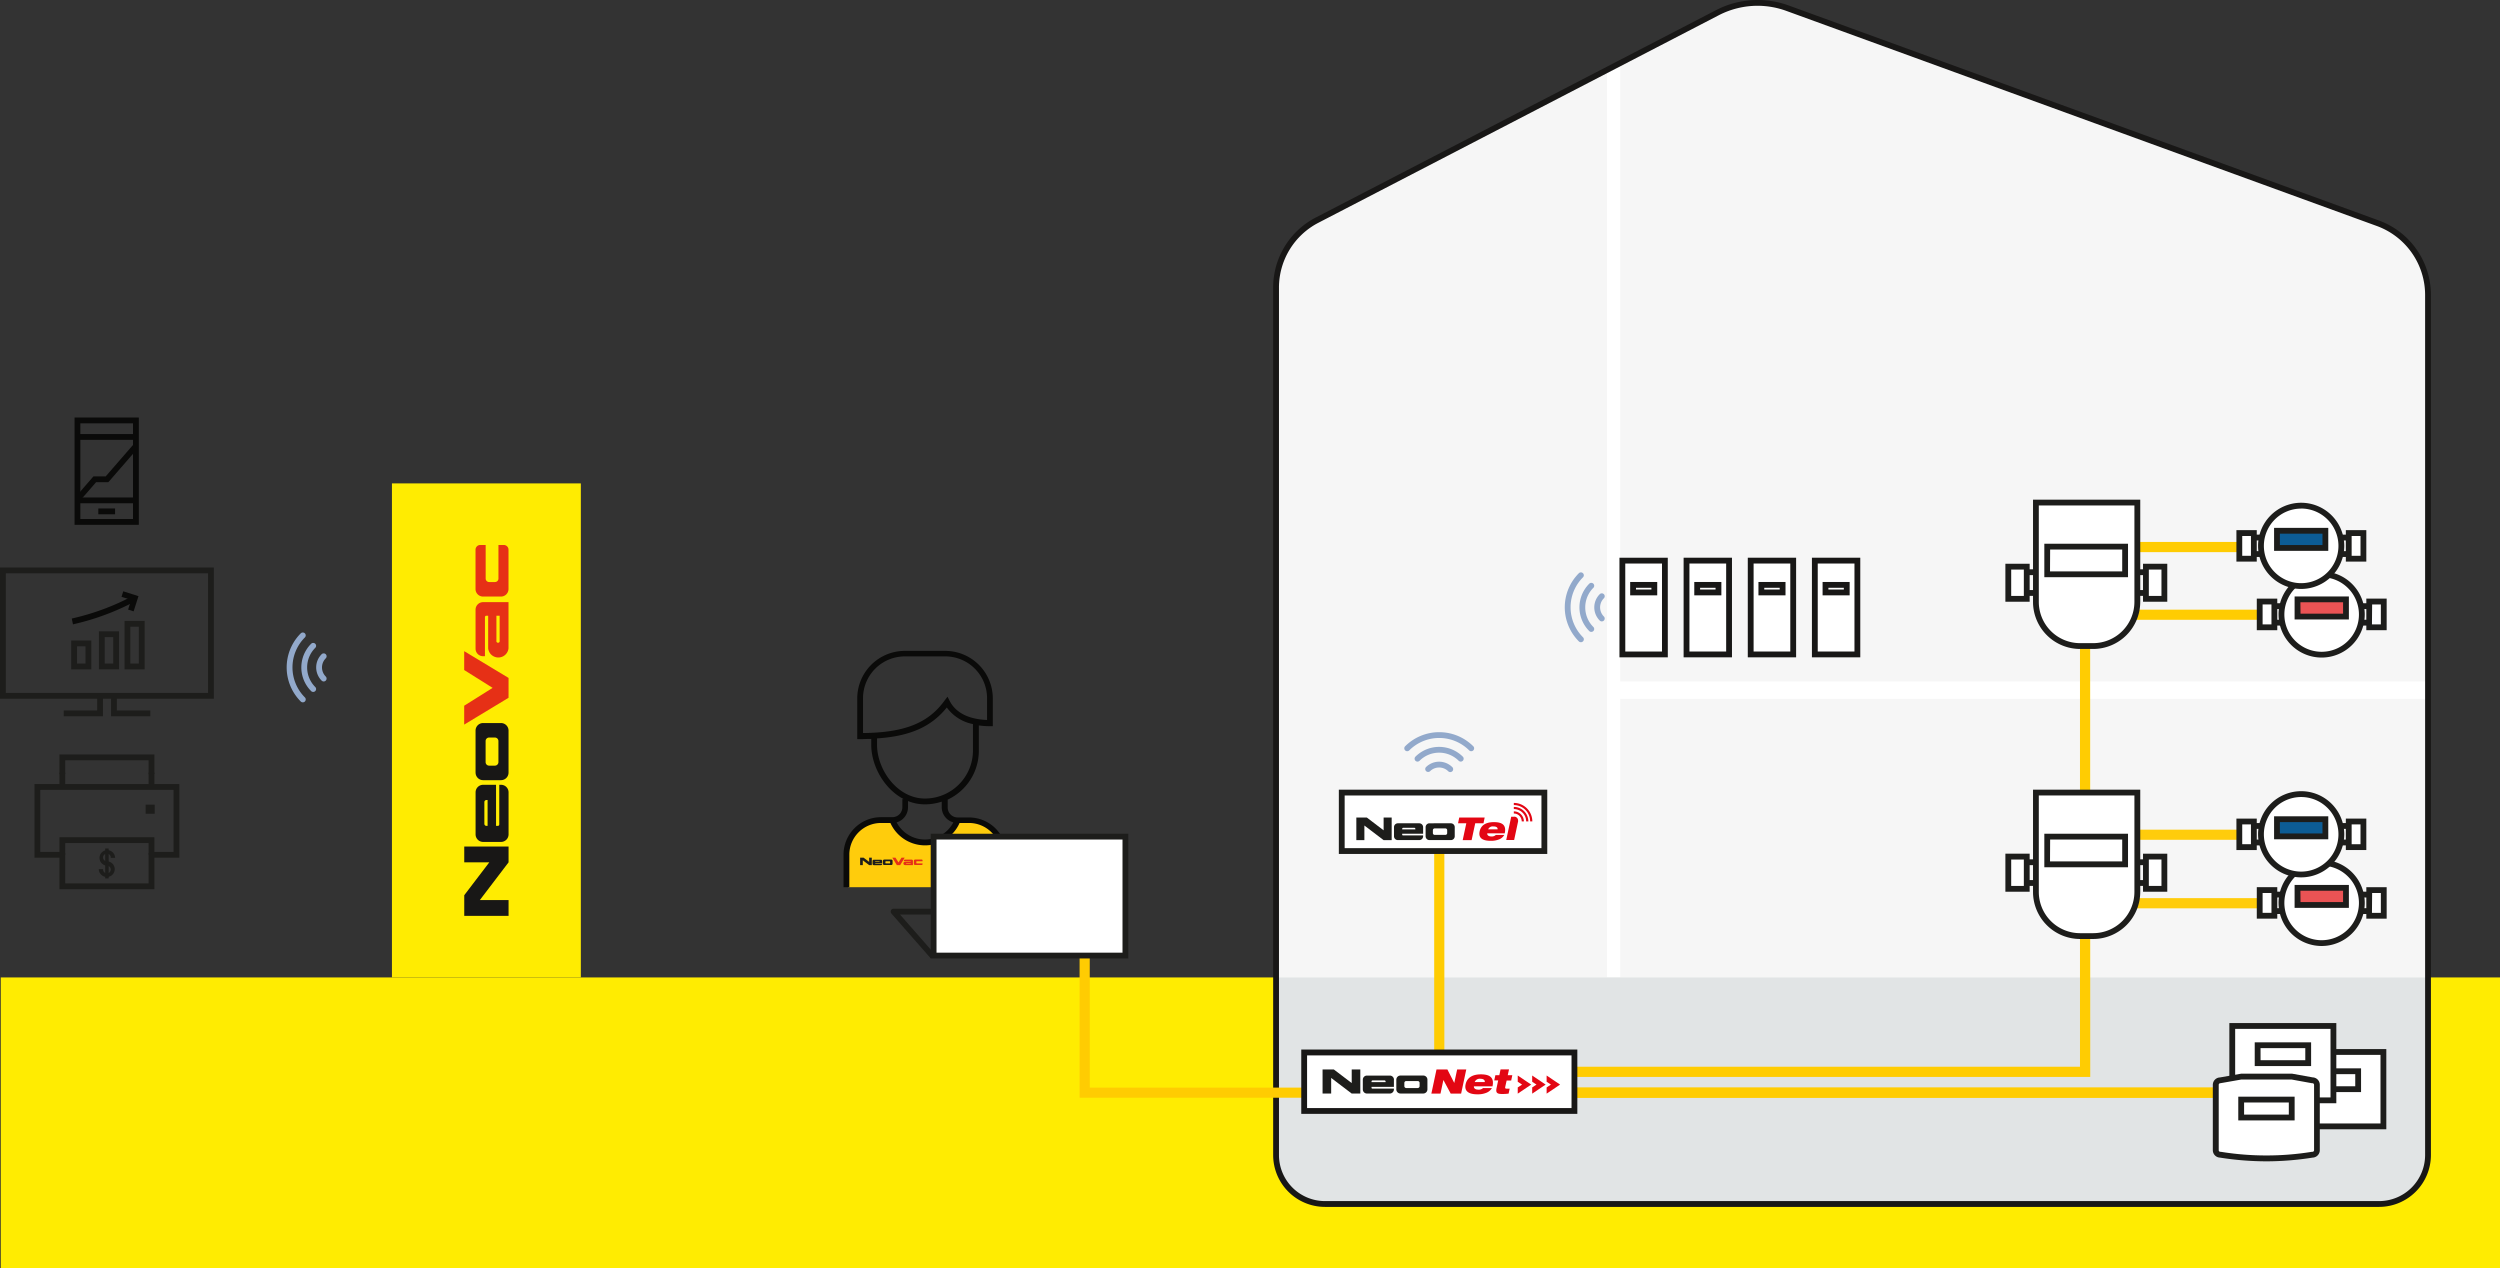 <svg xmlns="http://www.w3.org/2000/svg" viewBox="0 0 860.26 436.34"><rect x="0" y="0" width="860.26" height="436.34" fill="#333333" stroke="none"/><defs><style>.cls-1{fill:#ffec01;}.cls-2{fill:#f6f6f6;}.cls-2,.cls-3,.cls-5{fill-rule:evenodd;}.cls-10,.cls-3{fill:#fff;}.cls-4{fill:#181716;}.cls-5,.cls-6{fill:#e63016;}.cls-7{fill:#92a9cb;}.cls-8{fill:#e1e4e5;}.cls-9{fill:#ffcc02;}.cls-11{fill:#1d1d1b;}.cls-12{fill:#e30613;}.cls-13{fill:#ffcc0c;}.cls-14{fill:#ea5354;}.cls-15{fill:#0c5c95;}.cls-16{fill:#0a0a09;}</style></defs><g id="Haus_Vorlage"><rect class="cls-1" x="0.26" y="336.34" width="860" height="100"/><path class="cls-2" d="M818,76.82l-203.14-74a30.06,30.06,0,0,0-24.12,1.55L453,75.77A26.19,26.19,0,0,0,438.84,99V397.47a16.84,16.84,0,0,0,16.83,16.84H818.39a16.84,16.84,0,0,0,16.84-16.84v-296A26.21,26.21,0,0,0,818,76.82Z" transform="translate(0.26 -0.01)"/><rect class="cls-1" x="134.87" y="166.34" width="65" height="170"/><polygon class="cls-3" points="552.96 336.31 557.52 336.31 557.52 21.71 552.96 24.13 552.96 336.31"/><polyline class="cls-3" points="835.36 234.49 835.36 240.49 552.96 240.49 552.96 234.49"/><path class="cls-4" d="M166.84,262.27a1.2,1.2,0,0,0,1.2,1.2h2a1.21,1.21,0,0,0,1.21-1.2V255a1.21,1.21,0,0,0-1.21-1.2h-2a1.2,1.2,0,0,0-1.2,1.2v7.26Zm-3.46,3.61V251.4a2.6,2.6,0,0,1,2.61-2.59h6.12a2.6,2.6,0,0,1,2.62,2.59v14.48a2.6,2.6,0,0,1-2.62,2.59H166a2.6,2.6,0,0,1-2.61-2.59Z" transform="translate(0.26 -0.01)"/><path class="cls-4" d="M167.52,284.2v-8.9h-.4a.71.71,0,0,0-.71.7v7.5a.71.71,0,0,0,.71.7ZM166,270.06h4.43V284.2h.64a.49.49,0,0,0,.47-.51V270.06h.58a2.6,2.6,0,0,1,2.62,2.59v14.48a2.6,2.6,0,0,1-2.62,2.59H166a2.6,2.6,0,0,1-2.61-2.59V272.65a2.6,2.6,0,0,1,2.61-2.59Z" transform="translate(0.26 -0.01)"/><path class="cls-5" d="M170.56,220.49a.57.57,0,1,0,1.11,0v-8.61c-.21,0-.6,0-1.11,0v8.61Zm-4,5.33H166a2.6,2.6,0,0,1-2.62-2.58V209.8a2.6,2.6,0,0,1,2.62-2.59h8.72v15.9a3.52,3.52,0,0,1-7,0V211.88h-.64a.48.48,0,0,0-.47.5l0,13.44Z" transform="translate(0.26 -0.01)"/><polygon class="cls-6" points="159.73 242.84 169.51 236.7 159.73 230.56 159.73 224.07 175 233.28 174.99 240.11 159.73 249.34 159.73 242.84 159.73 242.84"/><polygon class="cls-4" points="159.75 308.05 168.37 296.73 159.75 296.73 159.75 291.29 175 291.29 175 296.73 165.12 309.71 175 309.71 175 315.15 159.75 315.15 159.75 308.14 159.75 308.05"/><path class="cls-6" d="M171.26,187.54V199.1a1.19,1.19,0,0,1-1.2,1.19h-2a1.2,1.2,0,0,1-1.2-1.2s0-11.46,0-11.55H165a1.63,1.63,0,0,0-1.63,1.63v13.54a2.59,2.59,0,0,0,2.61,2.58h6.12a2.6,2.6,0,0,0,2.62-2.58V189.17a1.63,1.63,0,0,0-1.64-1.63Z" transform="translate(0.26 -0.01)"/><path class="cls-7" d="M111.12,234.51a1,1,0,0,1-.7-.3,6.42,6.42,0,0,1,0-9.08,1,1,0,0,1,1.41,0,1,1,0,0,1,0,1.42,4.43,4.43,0,0,0,0,6.25,1,1,0,0,1,0,1.41A1,1,0,0,1,111.12,234.51Z" transform="translate(0.26 -0.01)"/><path class="cls-7" d="M107.52,238.11a1,1,0,0,1-.71-.29,11.5,11.5,0,0,1,0-16.29,1,1,0,0,1,1.41,0,1,1,0,0,1,0,1.41,9.52,9.52,0,0,0,0,13.47,1,1,0,0,1,0,1.41A1,1,0,0,1,107.52,238.11Z" transform="translate(0.26 -0.01)"/><path class="cls-7" d="M103.94,241.69a1,1,0,0,1-.71-.29,16.61,16.61,0,0,1,0-23.45,1,1,0,0,1,1.42,0,1,1,0,0,1,0,1.41,14.59,14.59,0,0,0,0,20.62,1,1,0,0,1,0,1.42A1,1,0,0,1,103.94,241.69Z" transform="translate(0.26 -0.01)"/><path class="cls-8" d="M455.67,414.31H818.39a16.84,16.84,0,0,0,16.84-16.84V336.35H438.84v61.12A16.84,16.84,0,0,0,455.67,414.31Z" transform="translate(0.26 -0.01)"/><path class="cls-4" d="M818.39,415.31H455.67a17.85,17.85,0,0,1-17.83-17.84V99a27.1,27.1,0,0,1,14.68-24.15L590.27,3.48a31.17,31.17,0,0,1,24.93-1.6l203.14,74a27.29,27.29,0,0,1,17.89,25.56v296A17.86,17.86,0,0,1,818.39,415.31ZM604.57,2a29.07,29.07,0,0,0-13.38,3.25L453.44,76.65A25.12,25.12,0,0,0,439.84,99V397.47a15.85,15.85,0,0,0,15.83,15.84H818.39a15.86,15.86,0,0,0,15.84-15.84v-296a25.28,25.28,0,0,0-16.58-23.68l-203.14-74A29,29,0,0,0,604.57,2Z" transform="translate(0.26 -0.01)"/><path class="cls-9" d="M777.41,213.29h-66a1.75,1.75,0,0,1,0-3.5h66a1.75,1.75,0,0,1,0,3.5Z" transform="translate(0.26 -0.01)"/><path class="cls-9" d="M770,190H727.6a1.75,1.75,0,0,1,0-3.5H770a1.75,1.75,0,0,1,0,3.5Z" transform="translate(0.26 -0.01)"/><rect class="cls-10" x="558.01" y="192.92" width="14.63" height="32.28" transform="translate(1130.92 418.11) rotate(-180)"/><path class="cls-4" d="M573.64,226.2H557V191.92h16.63Zm-14.63-2h12.63V193.92H559Z" transform="translate(0.26 -0.01)"/><rect class="cls-10" x="561.68" y="201.27" width="7.31" height="2.6" transform="translate(1130.93 405.13) rotate(-180)"/><path class="cls-4" d="M570,204.87h-9.31v-4.6H570Zm-7.31-2H568v-.6h-5.31Z" transform="translate(0.26 -0.01)"/><rect class="cls-10" x="580.08" y="192.92" width="14.63" height="32.28" transform="translate(1175.07 418.11) rotate(-180)"/><path class="cls-4" d="M595.72,226.2H579.08V191.92h16.64Zm-14.64-2h12.64V193.92H581.08Z" transform="translate(0.26 -0.01)"/><rect class="cls-10" x="583.75" y="201.27" width="7.31" height="2.6" transform="translate(1175.08 405.13) rotate(-180)"/><path class="cls-4" d="M592.07,204.87h-9.32v-4.6h9.32Zm-7.32-2h5.32v-.6h-5.32Z" transform="translate(0.26 -0.01)"/><rect class="cls-10" x="602.16" y="192.92" width="14.63" height="32.28" transform="translate(1219.21 418.11) rotate(-180)"/><path class="cls-4" d="M617.79,226.2H601.16V191.92h16.63Zm-14.63-2h12.63V193.92H603.16Z" transform="translate(0.26 -0.01)"/><rect class="cls-10" x="605.83" y="201.27" width="7.31" height="2.6" transform="translate(1219.23 405.13) rotate(-180)"/><path class="cls-4" d="M614.14,204.87h-9.31v-4.6h9.31Zm-7.31-2h5.31v-.6h-5.31Z" transform="translate(0.26 -0.01)"/><rect class="cls-10" x="624.23" y="192.92" width="14.63" height="32.28" transform="translate(1263.36 418.11) rotate(-180)"/><path class="cls-4" d="M639.87,226.2H623.23V191.92h16.64Zm-14.64-2h12.64V193.92H625.23Z" transform="translate(0.26 -0.01)"/><rect class="cls-10" x="627.9" y="201.27" width="7.31" height="2.6" transform="translate(1263.38 405.13) rotate(-180)"/><path class="cls-4" d="M636.21,204.87H626.9v-4.6h9.31Zm-7.31-2h5.31v-.6H628.9Z" transform="translate(0.26 -0.01)"/><path class="cls-7" d="M550.92,213.84a1,1,0,0,1-.7-.29,6.42,6.42,0,0,1,0-9.08,1,1,0,0,1,1.41,0,1,1,0,0,1,0,1.42,4.43,4.43,0,0,0,0,6.25,1,1,0,0,1,0,1.41A1,1,0,0,1,550.92,213.84Z" transform="translate(0.26 -0.01)"/><path class="cls-7" d="M547.32,217.45a1,1,0,0,1-.71-.29,11.52,11.52,0,0,1,0-16.3,1,1,0,0,1,1.41,0,1,1,0,0,1,0,1.42,9.52,9.52,0,0,0,0,13.47,1,1,0,0,1,0,1.41A1,1,0,0,1,547.32,217.45Z" transform="translate(0.26 -0.01)"/><path class="cls-7" d="M543.74,221a1,1,0,0,1-.71-.29,16.61,16.61,0,0,1,0-23.45,1,1,0,0,1,1.42,0,1,1,0,0,1,0,1.41,14.59,14.59,0,0,0,0,20.62,1,1,0,0,1,0,1.42A1,1,0,0,1,543.74,221Z" transform="translate(0.26 -0.01)"/><path class="cls-9" d="M719,370.58H532.22a1.75,1.75,0,0,1,0-3.5H715.47V217.2a1.75,1.75,0,0,1,3.5,0Z" transform="translate(0.26 -0.01)"/><path class="cls-9" d="M775.65,377.75H371.23V329.32a1.75,1.75,0,1,1,3.5,0v44.93H775.65a1.75,1.75,0,1,1,0,3.5Z" transform="translate(0.26 -0.01)"/><path class="cls-9" d="M818.25,377.75h-325V288.49a1.75,1.75,0,0,1,3.5,0v85.76H818.25a1.75,1.75,0,0,1,0,3.5Z" transform="translate(0.26 -0.01)"/><rect class="cls-10" x="448.55" y="362.18" width="92.96" height="20.13" transform="translate(990.32 744.47) rotate(-180)"/><path class="cls-4" d="M542.51,383.3h-95V361.17h95Zm-93-2h91V363.17h-91Z" transform="translate(0.26 -0.01)"/><path class="cls-11" d="M483.63,372a.65.65,0,0,0-.65.65v1.1a.66.66,0,0,0,.65.66h3.95a.66.66,0,0,0,.65-.66v-1.1a.65.65,0,0,0-.65-.65Zm-2-1.89h7.88a1.42,1.42,0,0,1,1.41,1.43v3.33a1.42,1.42,0,0,1-1.41,1.42h-7.88a1.42,1.42,0,0,1-1.41-1.42v-3.33a1.42,1.42,0,0,1,1.41-1.43" transform="translate(0.26 -0.01)"/><path class="cls-11" d="M471.69,372.38h4.84v-.22a.38.38,0,0,0-.38-.38h-4.08a.38.38,0,0,0-.38.38v.22Zm7.7-.83V374h-7.7v.35a.27.27,0,0,0,.28.25h7.42v.32A1.42,1.42,0,0,1,478,376.3H470.1a1.42,1.42,0,0,1-1.41-1.42v-3.33a1.42,1.42,0,0,1,1.41-1.43H478a1.42,1.42,0,0,1,1.41,1.43" transform="translate(0.26 -0.01)"/><polyline class="cls-11" points="458.93 368.05 458.97 368 465.13 372.69 465.13 368 468.09 368 468.09 376.3 465.13 376.3 458.06 370.92 458.06 376.3 455.1 376.3 455.1 368 458.92 368 458.93 368.05"/><polygon class="cls-12" points="523.75 373.21 522.26 374.19 522.26 376.33 526.89 373.21 522.26 370.09 522.26 372.24 523.75 373.21 523.75 373.21"/><polygon class="cls-12" points="528.72 373.21 527.23 374.19 527.23 376.33 531.86 373.21 527.23 370.09 527.23 372.24 528.72 373.21 528.72 373.21"/><polygon class="cls-12" points="533.69 373.21 532.2 374.19 532.2 376.33 536.83 373.21 532.2 370.09 532.2 372.24 533.69 373.21 533.69 373.21"/><polygon class="cls-12" points="494.31 368 498.05 368 500.4 372.61 500.43 372.61 501.41 368 504.55 368 502.78 376.31 499.19 376.31 496.69 371.65 496.67 371.65 495.68 376.31 492.54 376.31 494.31 368 494.31 368"/><path class="cls-12" d="M510.66,372.35c.09-.69-.48-1.12-1.48-1.12a1.85,1.85,0,0,0-2,1.12Zm2.46,2.06a3.78,3.78,0,0,1-1.79,1.58,7.76,7.76,0,0,1-3.2.58c-3.06,0-4.57-1.12-4.07-3.44s2.4-3.43,5.26-3.43,4.68.94,4,4.11h-6.39c-.1.46.23,1.15,1.51,1.15a2.12,2.12,0,0,0,1.63-.55Z" transform="translate(0.26 -0.01)"/><path class="cls-12" d="M514.31,370h1.35l.43-2H519l-.44,2h1.57l-.38,1.82h-1.57L517.7,374c-.13.59.11.63.74.63l.78,0-.36,1.69a15.94,15.94,0,0,1-2.14.14c-1.77,0-2.37-.34-2-2.07l.55-2.61h-1.35l.39-1.82Z" transform="translate(0.26 -0.01)"/><rect class="cls-10" x="461.44" y="272.74" width="69.72" height="20.13" transform="translate(992.87 565.59) rotate(-180)"/><path class="cls-11" d="M532.16,293.86H460.44V271.74h71.72Zm-69.72-2h67.72V273.74H462.44Z" transform="translate(0.26 -0.01)"/><path class="cls-11" d="M493.41,285.07a.61.61,0,0,0-.61.62v1a.61.61,0,0,0,.61.61h3.7a.61.61,0,0,0,.61-.61v-1a.61.61,0,0,0-.61-.62Zm-1.84-1.76H499a1.33,1.33,0,0,1,1.32,1.33v3.12a1.32,1.32,0,0,1-1.32,1.33h-7.38a1.32,1.32,0,0,1-1.32-1.33v-3.12a1.33,1.33,0,0,1,1.32-1.33" transform="translate(0.26 -0.01)"/><path class="cls-11" d="M482.24,285.42h4.53v-.2a.36.36,0,0,0-.36-.36h-3.82a.36.36,0,0,0-.35.36v.2Zm7.2-.78v2.26h-7.2v.33a.25.25,0,0,0,.25.24h6.95v.29a1.32,1.32,0,0,1-1.32,1.33h-7.38a1.32,1.32,0,0,1-1.32-1.33v-3.12a1.33,1.33,0,0,1,1.32-1.33h7.38a1.33,1.33,0,0,1,1.32,1.33" transform="translate(0.26 -0.01)"/><polyline class="cls-11" points="470.31 281.37 470.34 281.32 476.11 285.72 476.11 281.32 478.88 281.32 478.88 289.1 476.11 289.1 469.49 284.06 469.49 289.1 466.72 289.1 466.72 281.32 470.3 281.32 470.31 281.37"/><path class="cls-12" d="M523.37,282.66a2.72,2.72,0,0,0-2.72-2.72h0v-.74a3.47,3.47,0,0,1,3.47,3.46Z" transform="translate(0.26 -0.01)"/><path class="cls-12" d="M524.9,282.66a4.26,4.26,0,0,0-4.25-4.25h0v-.74a5,5,0,0,1,5,5Z" transform="translate(0.26 -0.01)"/><path class="cls-12" d="M526.27,282.66a5.62,5.62,0,0,0-5.62-5.62h0v-.74a6.37,6.37,0,0,1,6.37,6.36Z" transform="translate(0.26 -0.01)"/><polygon class="cls-12" points="504.56 283.3 501.72 283.3 502.13 281.32 510.88 281.32 510.47 283.3 507.63 283.3 506.39 289.09 503.32 289.09 504.56 283.3 504.56 283.3"/><path class="cls-12" d="M515.07,285.39c.08-.64-.46-1-1.39-1a1.73,1.73,0,0,0-1.86,1Zm2.3,1.93a3.52,3.52,0,0,1-1.68,1.48,7.35,7.35,0,0,1-3,.54c-2.86,0-4.27-1-3.81-3.22s2.25-3.21,4.93-3.21,4.38.88,3.71,3.85h-6c-.09.43.22,1.08,1.42,1.08a2,2,0,0,0,1.52-.52Z" transform="translate(0.26 -0.01)"/><path class="cls-12" d="M522.14,282.61l0,.1a.3.3,0,0,0,0-.1Z" transform="translate(0.26 -0.01)"/><path class="cls-12" d="M520.83,281.06h-1.08l-1.71,8h2.72l1.36-6.39,0-.1a1.5,1.5,0,0,0,0-.22,1.33,1.33,0,0,0-1.33-1.33Z" transform="translate(0.26 -0.01)"/><path class="cls-13" d="M773.52,289H729.4a1.75,1.75,0,0,1,0-3.5h44.12a1.75,1.75,0,0,1,0,3.5Z" transform="translate(0.26 -0.01)"/><path class="cls-13" d="M780.58,312.57H729.4a1.75,1.75,0,0,1,0-3.5h51.18a1.75,1.75,0,0,1,0,3.5Z" transform="translate(0.26 -0.01)"/><path class="cls-7" d="M498.78,265.69a1,1,0,0,1-.7-.29,4.44,4.44,0,0,0-6.26,0,1,1,0,0,1-1.41-1.41,6.42,6.42,0,0,1,9.08,0,1,1,0,0,1,0,1.41A1,1,0,0,1,498.78,265.69Z" transform="translate(0.26 -0.01)"/><path class="cls-7" d="M502.39,262.08a1,1,0,0,1-.71-.29,9.53,9.53,0,0,0-13.46,0,1,1,0,0,1-1.42,0,1,1,0,0,1,0-1.41,11.55,11.55,0,0,1,16.3,0,1,1,0,0,1,0,1.41A1,1,0,0,1,502.39,262.08Z" transform="translate(0.26 -0.01)"/><path class="cls-7" d="M506,258.51a1,1,0,0,1-.71-.29,14.58,14.58,0,0,0-20.62,0,1,1,0,0,1-1.41,0,1,1,0,0,1,0-1.42,16.59,16.59,0,0,1,23.44,0,1,1,0,0,1-.7,1.71Z" transform="translate(0.26 -0.01)"/></g><g id="Zaehler"><path class="cls-13" d="M320.9,298.17h23.71v-7.7l-3.67-5.56-4.6-2.08-6.82-.63-2.71,3.34-3,3.33-6.24,1.6-8.46-4.11-2.21-3.63-4.05-.53A11.9,11.9,0,0,0,291,294.1l.59,11.2h28.94Z" transform="translate(0.26 -0.01)"/><rect class="cls-10" x="785.07" y="362.01" width="34.81" height="25.6" transform="translate(1605.22 749.6) rotate(-180)"/><path class="cls-11" d="M820.88,388.6H784.07V361h36.81Zm-34.81-2h32.81V363H786.07Z" transform="translate(0.26 -0.01)"/><path class="cls-11" d="M812.19,375.8H792.8v-8.17h19.39Zm-17.39-2h15.39v-4.17H794.8Z" transform="translate(0.26 -0.01)"/><rect class="cls-10" x="767.87" y="353.05" width="34.81" height="25.6" transform="translate(1570.81 731.68) rotate(-180)"/><path class="cls-11" d="M803.68,379.64H766.87V352.05h36.81Zm-34.81-2h32.81V354.05H768.87Z" transform="translate(0.26 -0.01)"/><path class="cls-11" d="M795,366.84H775.6v-8.17H795Zm-17.39-2H793v-4.17H777.6Z" transform="translate(0.26 -0.01)"/><path class="cls-10" d="M763.77,397.35a98.77,98.77,0,0,0,31.7,0A1.56,1.56,0,0,0,797,395.8V373.31a1.56,1.56,0,0,0-1.55-1.56l-7.14-1.28H770.94l-7.17,1.28a1.56,1.56,0,0,0-1.56,1.56V395.8A1.56,1.56,0,0,0,763.77,397.35Z" transform="translate(0.26 -0.01)"/><path class="cls-11" d="M779.64,399.63a103.64,103.64,0,0,1-16-1.28,2.56,2.56,0,0,1-2.46-2.55V373.31a2.55,2.55,0,0,1,2.46-2.55l7.27-1.29,17.57,0,7.06,1.27a2.55,2.55,0,0,1,2.45,2.55V395.8a2.56,2.56,0,0,1-2.46,2.55A102.65,102.65,0,0,1,779.64,399.63Zm-15.87-26.88a.56.56,0,0,0-.56.56V395.8a.56.56,0,0,0,.56.55l.17,0a98.13,98.13,0,0,0,31.35,0l.18,0a.55.55,0,0,0,.55-.55V373.31a.56.56,0,0,0-.55-.56h-.18l-7-1.27H771Z" transform="translate(0.26 -0.01)"/><path class="cls-11" d="M789.33,385.55H769.94v-8.17h19.39Zm-17.39-2h15.39v-4.17H771.94Z" transform="translate(0.26 -0.01)"/><circle class="cls-10" cx="798.9" cy="310.7" r="13.82"/><path class="cls-11" d="M798.64,325.53a14.83,14.83,0,1,1,14.82-14.83A14.84,14.84,0,0,1,798.64,325.53Zm0-27.65a12.83,12.83,0,1,0,12.82,12.82A12.83,12.83,0,0,0,798.64,297.88Z" transform="translate(0.26 -0.01)"/><rect class="cls-14" x="790.58" y="305.5" width="16.65" height="5.91"/><path class="cls-11" d="M808,312.42H789.32v-7.91H808Zm-16.64-2H806v-3.91H791.32Z" transform="translate(0.26 -0.01)"/><rect class="cls-10" x="814.97" y="306.29" width="5.05" height="8.82" transform="translate(1635.26 621.4) rotate(-180)"/><path class="cls-11" d="M821,316.12H814V305.29H821Zm-5.06-2H819v-6.83H816Z" transform="translate(0.26 -0.01)"/><line class="cls-10" x1="815.24" y1="307.83" x2="812.89" y2="307.83"/><rect class="cls-11" x="812.89" y="306.83" width="2.35" height="2"/><line class="cls-10" x1="812.89" y1="313.51" x2="815.22" y2="313.51"/><rect class="cls-11" x="812.89" y="312.51" width="2.33" height="2"/><rect class="cls-10" x="777.57" y="306.29" width="5.05" height="8.82"/><path class="cls-11" d="M783.36,316.12h-7.05V305.29h7.05Zm-5.05-2h3.05v-6.83h-3.05Z" transform="translate(0.26 -0.01)"/><line class="cls-10" x1="782.62" y1="307.83" x2="784.97" y2="307.83"/><rect class="cls-11" x="782.62" y="306.83" width="2.35" height="2"/><line class="cls-10" x1="784.97" y1="313.51" x2="782.64" y2="313.51"/><rect class="cls-11" x="782.64" y="312.51" width="2.33" height="2"/><circle class="cls-10" cx="791.85" cy="287.09" r="13.82"/><path class="cls-11" d="M791.58,301.92a14.83,14.83,0,1,1,14.83-14.82A14.84,14.84,0,0,1,791.58,301.92Zm0-27.65a12.83,12.83,0,1,0,12.83,12.83A12.84,12.84,0,0,0,791.58,274.27Z" transform="translate(0.26 -0.01)"/><rect class="cls-15" x="783.52" y="281.9" width="16.65" height="5.91"/><path class="cls-11" d="M800.91,288.81H782.26V280.9h18.65Zm-16.65-2h14.65V282.9H784.26Z" transform="translate(0.26 -0.01)"/><rect class="cls-10" x="807.92" y="282.69" width="5.05" height="8.82" transform="translate(1621.15 574.19) rotate(-180)"/><path class="cls-11" d="M814,292.51h-7.05V281.69H814Zm-5.05-2H812v-6.82h-3.05Z" transform="translate(0.26 -0.01)"/><line class="cls-10" x1="808.18" y1="284.22" x2="805.83" y2="284.22"/><rect class="cls-11" x="805.83" y="283.22" width="2.35" height="2"/><line class="cls-10" x1="805.83" y1="289.9" x2="808.16" y2="289.9"/><rect class="cls-11" x="805.83" y="288.9" width="2.33" height="2"/><rect class="cls-10" x="770.51" y="282.68" width="5.05" height="8.82"/><path class="cls-11" d="M776.3,292.51h-7V281.69h7Zm-5-2h3v-6.82h-3Z" transform="translate(0.26 -0.01)"/><line class="cls-10" x1="775.56" y1="284.22" x2="777.91" y2="284.22"/><rect class="cls-11" x="775.56" y="283.22" width="2.35" height="2"/><line class="cls-10" x1="777.91" y1="289.9" x2="775.58" y2="289.9"/><rect class="cls-11" x="775.58" y="288.9" width="2.33" height="2"/><path class="cls-10" d="M735.21,306.92a15.21,15.21,0,0,1-15.2,15.2H715.5a15.2,15.2,0,0,1-15.19-15.2V272.74h34.9Z" transform="translate(0.26 -0.01)"/><path class="cls-11" d="M720,323.12H715.5a16.21,16.21,0,0,1-16.19-16.2V271.74h36.9v35.18A16.22,16.22,0,0,1,720,323.12Zm-18.7-49.38v33.18a14.21,14.21,0,0,0,14.19,14.2H720a14.22,14.22,0,0,0,14.2-14.2V273.74Z" transform="translate(0.26 -0.01)"/><path class="cls-11" d="M732,298.43H703.2V286.9H732Zm-26.84-2H730V288.9H705.2Z" transform="translate(0.26 -0.01)"/><rect class="cls-10" x="738.16" y="294.77" width="6.35" height="11.09" transform="translate(1482.93 600.63) rotate(-180)"/><path class="cls-11" d="M745.51,306.86h-8.35V293.77h8.35Zm-6.35-2h4.35v-9.09h-4.35Z" transform="translate(0.26 -0.01)"/><line class="cls-10" x1="738.42" y1="296.7" x2="735.47" y2="296.7"/><rect class="cls-11" x="735.47" y="295.7" width="2.95" height="2"/><line class="cls-10" x1="735.47" y1="303.84" x2="738.4" y2="303.84"/><rect class="cls-11" x="735.47" y="302.84" width="2.93" height="2"/><rect class="cls-10" x="691.06" y="294.76" width="6.35" height="11.09"/><path class="cls-11" d="M698.15,306.86H689.8V293.77h8.35Zm-6.35-2h4.35v-9.09H691.8Z" transform="translate(0.26 -0.01)"/><line class="cls-10" x1="697.41" y1="296.7" x2="700.36" y2="296.7"/><rect class="cls-11" x="697.41" y="295.7" width="2.95" height="2"/><line class="cls-10" x1="700.36" y1="303.84" x2="697.43" y2="303.84"/><rect class="cls-11" x="697.43" y="302.84" width="2.93" height="2"/><circle class="cls-10" cx="798.9" cy="211.45" r="13.82"/><path class="cls-11" d="M798.64,226.28a14.83,14.83,0,1,1,14.82-14.83A14.84,14.84,0,0,1,798.64,226.28Zm0-27.65a12.83,12.83,0,1,0,12.82,12.82A12.83,12.83,0,0,0,798.64,198.63Z" transform="translate(0.26 -0.01)"/><rect class="cls-14" x="790.58" y="206.25" width="16.65" height="5.91"/><path class="cls-11" d="M808,213.17H789.32v-7.91H808Zm-16.64-2H806v-3.91H791.32Z" transform="translate(0.26 -0.01)"/><rect class="cls-10" x="814.97" y="207.04" width="5.05" height="8.82" transform="translate(1635.26 422.9) rotate(-180)"/><path class="cls-11" d="M821,216.87H814V206H821Zm-5.06-2H819V208H816Z" transform="translate(0.26 -0.01)"/><line class="cls-10" x1="815.24" y1="208.58" x2="812.89" y2="208.58"/><rect class="cls-11" x="812.89" y="207.58" width="2.35" height="2"/><line class="cls-10" x1="812.89" y1="214.26" x2="815.22" y2="214.26"/><rect class="cls-11" x="812.89" y="213.26" width="2.33" height="2"/><rect class="cls-10" x="777.57" y="207.04" width="5.05" height="8.82"/><path class="cls-11" d="M783.36,216.87h-7.05V206h7.05Zm-5.05-2h3.05V208h-3.05Z" transform="translate(0.26 -0.01)"/><line class="cls-10" x1="782.62" y1="208.58" x2="784.97" y2="208.58"/><rect class="cls-11" x="782.62" y="207.58" width="2.35" height="2"/><line class="cls-10" x1="784.97" y1="214.26" x2="782.64" y2="214.26"/><rect class="cls-11" x="782.64" y="213.26" width="2.33" height="2"/><circle class="cls-10" cx="791.85" cy="187.84" r="13.82"/><path class="cls-11" d="M791.58,202.67a14.83,14.83,0,1,1,14.83-14.82A14.84,14.84,0,0,1,791.58,202.67Zm0-27.65a12.83,12.83,0,1,0,12.83,12.83A12.84,12.84,0,0,0,791.58,175Z" transform="translate(0.26 -0.01)"/><rect class="cls-15" x="783.52" y="182.65" width="16.65" height="5.91"/><path class="cls-11" d="M800.91,189.56H782.26v-7.91h18.65Zm-16.65-2h14.65v-3.91H784.26Z" transform="translate(0.26 -0.01)"/><rect class="cls-10" x="807.92" y="183.44" width="5.05" height="8.82" transform="translate(1621.15 375.69) rotate(-180)"/><path class="cls-11" d="M814,193.26h-7.05V182.44H814Zm-5.05-2H812v-6.82h-3.05Z" transform="translate(0.26 -0.01)"/><line class="cls-10" x1="808.18" y1="184.97" x2="805.83" y2="184.97"/><rect class="cls-11" x="805.83" y="183.97" width="2.35" height="2"/><line class="cls-10" x1="805.83" y1="190.65" x2="808.16" y2="190.65"/><rect class="cls-11" x="805.83" y="189.65" width="2.33" height="2"/><rect class="cls-10" x="770.51" y="183.43" width="5.05" height="8.82"/><path class="cls-11" d="M776.3,193.26h-7V182.44h7Zm-5-2h3v-6.82h-3Z" transform="translate(0.26 -0.01)"/><line class="cls-10" x1="775.56" y1="184.97" x2="777.91" y2="184.97"/><rect class="cls-11" x="775.56" y="183.97" width="2.35" height="2"/><line class="cls-10" x1="777.91" y1="190.65" x2="775.58" y2="190.65"/><rect class="cls-11" x="775.58" y="189.65" width="2.33" height="2"/><path class="cls-10" d="M735.21,207.12a15.2,15.2,0,0,1-15.2,15.2H715.5a15.19,15.19,0,0,1-15.19-15.2V172.94h34.9Z" transform="translate(0.26 -0.01)"/><path class="cls-11" d="M720,223.32H715.5a16.21,16.21,0,0,1-16.19-16.2V171.94h36.9v35.18A16.22,16.22,0,0,1,720,223.32Zm-18.7-49.38v33.18a14.21,14.21,0,0,0,14.19,14.2H720a14.22,14.22,0,0,0,14.2-14.2V173.94Z" transform="translate(0.26 -0.01)"/><path class="cls-11" d="M732,198.63H703.2V187.1H732Zm-26.84-2H730V189.1H705.2Z" transform="translate(0.26 -0.01)"/><rect class="cls-10" x="738.16" y="194.97" width="6.35" height="11.09" transform="translate(1482.93 401.03) rotate(-180)"/><path class="cls-11" d="M745.51,207.07h-8.35V194h8.35Zm-6.35-2h4.35V196h-4.35Z" transform="translate(0.26 -0.01)"/><line class="cls-10" x1="738.42" y1="196.9" x2="735.47" y2="196.9"/><rect class="cls-11" x="735.47" y="195.9" width="2.95" height="2"/><line class="cls-10" x1="735.47" y1="204.04" x2="738.4" y2="204.04"/><rect class="cls-11" x="735.47" y="203.04" width="2.93" height="2"/><rect class="cls-10" x="691.06" y="194.97" width="6.35" height="11.09"/><path class="cls-11" d="M698.15,207.07H689.8V194h8.35Zm-6.35-2h4.35V196H691.8Z" transform="translate(0.26 -0.01)"/><line class="cls-10" x1="697.41" y1="196.9" x2="700.36" y2="196.9"/><rect class="cls-11" x="697.41" y="195.9" width="2.95" height="2"/><line class="cls-10" x1="700.36" y1="204.04" x2="697.43" y2="204.04"/><rect class="cls-11" x="697.43" y="203.04" width="2.93" height="2"/><polygon class="cls-11" points="51.73 246.47 38.22 246.47 38.22 239.46 40.22 239.46 40.22 244.47 51.73 244.47 51.73 246.47"/><path class="cls-11" d="M73.32,240.45H-.26V195.29H73.32Zm-71.58-2H71.32V197.29H1.74Z" transform="translate(0.26 -0.01)"/><polygon class="cls-11" points="35.43 246.47 21.92 246.47 21.92 244.47 33.43 244.47 33.43 239.46 35.43 239.46 35.43 246.47"/><path class="cls-11" d="M31.16,230.34H24.24v-9.93h6.92Zm-4.92-2h2.92v-5.93H26.24Z" transform="translate(0.26 -0.01)"/><path class="cls-11" d="M40.7,230.34H33.77V217.26H40.7Zm-4.93-2H38.7v-9.08H35.77Z" transform="translate(0.26 -0.01)"/><path class="cls-11" d="M49.51,230.34H42.59V213.67h6.92Zm-4.92-2h2.92V215.67H44.59Z" transform="translate(0.26 -0.01)"/><polygon class="cls-11" points="61.72 295.14 52.05 295.14 52.05 293.14 59.72 293.14 59.72 271.8 13.86 271.8 13.86 293.14 21.38 293.14 21.38 295.14 11.86 295.14 11.86 269.8 61.72 269.8 61.72 295.14"/><polygon class="cls-11" points="53.13 305.98 20.45 305.98 20.45 293.59 22.45 293.59 22.45 303.98 51.13 303.98 51.13 293.59 53.13 293.59 53.13 305.98"/><polygon class="cls-11" points="53.13 294.1 51.13 294.1 51.13 290.1 22.45 290.1 22.45 294.1 20.45 294.1 20.45 288.1 53.13 288.1 53.13 294.1"/><polygon class="cls-11" points="53.13 266.37 51.13 266.37 51.13 261.61 22.45 261.61 22.45 266.37 20.45 266.37 20.45 259.61 53.13 259.61 53.13 266.37"/><rect class="cls-11" x="20.45" y="265.86" width="2" height="5"/><rect class="cls-11" x="51.13" y="265.86" width="2" height="5"/><rect class="cls-11" x="50.11" y="276.88" width="3.13" height="3.13"/><rect class="cls-11" x="36.19" y="291.97" width="1.2" height="10.3"/><path class="cls-11" d="M36.52,297.89a2.68,2.68,0,1,1,2.82-2.68h-1.5a1.32,1.32,0,1,0-1.32,1.18Z" transform="translate(0.26 -0.01)"/><path class="cls-11" d="M36.53,301.78a2.76,2.76,0,0,1-2.81-2.69h1.5a1.32,1.32,0,1,0,1.31-1.19v-1.5a2.69,2.69,0,1,1,0,5.38Z" transform="translate(0.26 -0.01)"/><path class="cls-16" d="M24.85,214.85l-.41-2a84.53,84.53,0,0,0,10.69-3.16A82.53,82.53,0,0,0,45.57,205l1,1.75a84.22,84.22,0,0,1-10.72,4.84A85.57,85.57,0,0,1,24.85,214.85Z" transform="translate(0.26 -0.01)"/><polygon class="cls-16" points="45.98 210.37 44.08 209.76 45.14 206.43 41.81 205.37 42.41 203.47 47.65 205.14 45.98 210.37"/><path class="cls-16" d="M47.51,180.6H25.39V143.68H47.51Zm-20.12-2H45.51V145.68H27.39Z" transform="translate(0.26 -0.01)"/><rect class="cls-16" x="26.65" y="149.36" width="20.12" height="2"/><rect class="cls-16" x="26.65" y="171.18" width="20.12" height="2"/><rect class="cls-16" x="33.83" y="174.97" width="5.77" height="2"/><polygon class="cls-16" points="27.41 172.44 25.9 171.13 32.16 163.92 36.38 163.92 45.71 153.18 47.22 154.49 37.29 165.92 33.07 165.92 27.41 172.44"/><path class="cls-16" d="M292,305.3h-2V294.1a12.92,12.92,0,0,1,12.9-12.9h3.92a3.42,3.42,0,0,0,3.42-3.42V275h.49c-6.72-3.49-11.19-11.43-11.19-18.73v-2c-1.23,0-2.5.08-3.82.08h-1v-14a16.39,16.39,0,0,1,16.37-16.37H325a16.38,16.38,0,0,1,16.37,16.37v9.55h-1a27.26,27.26,0,0,1-3.81-.26v8.74a18.53,18.53,0,0,1-10.71,16.78v2.72a3.43,3.43,0,0,0,3.43,3.42h3.92a12.91,12.91,0,0,1,12.89,12.9v3.44h-2V294.1a10.91,10.91,0,0,0-10.89-10.9h-3.27A12.92,12.92,0,0,1,318,290.9a13.07,13.07,0,0,1-11.87-7.7h-3.27A10.91,10.91,0,0,0,292,294.1ZM308.28,283a11.07,11.07,0,0,0,9.75,5.9,11,11,0,0,0,9.76-5.9,5.44,5.44,0,0,1-4-5.22v-1.92a18.5,18.5,0,0,1-5.8.93,15.64,15.64,0,0,1-5.8-1.13v2.12A5.43,5.43,0,0,1,308.28,283Zm-6.75-28.9v2.13c0,8.76,7.06,18.56,16.5,18.56a16.53,16.53,0,0,0,16.51-16.51v-9.11a14.53,14.53,0,0,1-9-5.71C320.21,250.07,313,253.33,301.53,254.1Zm9.55-28.22a14.39,14.39,0,0,0-14.37,14.37v12c14.28-.14,22.46-3.41,28.07-11.19l1-1.31.74,1.44c2.62,5.06,8.25,6.4,12.87,6.56v-7.53A14.38,14.38,0,0,0,325,225.88Z" transform="translate(0.26 -0.01)"/><rect class="cls-10" x="320.93" y="287.9" width="66.04" height="40.94" transform="translate(708.16 616.72) rotate(-180)"/><path class="cls-11" d="M388,329.83h-68V286.9h68Zm-66-2h64V288.9h-64Z" transform="translate(0.26 -0.01)"/><path class="cls-11" d="M304.61,296.37a.21.21,0,0,0-.2.21v.34a.2.2,0,0,0,.2.2h1.23a.2.2,0,0,0,.2-.2v-.34a.21.21,0,0,0-.2-.21Zm-.6-.58h2.43a.44.44,0,0,1,.44.44v1a.44.44,0,0,1-.44.44H304a.44.44,0,0,1-.44-.44v-1a.44.44,0,0,1,.44-.44Z" transform="translate(0.26 -0.01)"/><path class="cls-11" d="M300.92,296.49h1.5v-.07a.12.12,0,0,0-.12-.12H301a.13.13,0,0,0-.12.12v.07Zm2.38-.26V297h-2.38v.11a.09.09,0,0,0,.09.08h2.29v.09a.43.43,0,0,1-.43.44h-2.44a.44.44,0,0,1-.44-.44v-1a.44.44,0,0,1,.44-.44h2.44a.44.44,0,0,1,.43.44Z" transform="translate(0.26 -0.01)"/><path class="cls-5" d="M311.65,297c-.07,0-.12,0-.12.09s.05.1.12.1h1.44V297Zm-.9-.67v-.09a.43.43,0,0,1,.43-.44h2.26a.43.43,0,0,1,.44.44v1.46H311.2a.59.59,0,0,1,0-1.18h1.89v-.11a.08.08,0,0,0-.08-.08Z" transform="translate(0.26 -0.01)"/><polygon class="cls-6" points="308.14 295.13 309.18 296.77 310.21 295.13 311.31 295.13 309.75 297.7 308.61 297.7 307.05 295.13 308.14 295.13 308.14 295.13"/><polygon class="cls-11" points="297.17 295.13 299.08 296.58 299.08 295.13 299.99 295.13 299.99 297.7 299.08 297.7 296.89 296.03 296.89 297.7 295.97 297.7 295.97 295.13 297.16 295.13 297.17 295.13"/><path class="cls-6" d="M317.19,297.12h-1.94a.2.2,0,0,1-.2-.2v-.34a.21.21,0,0,1,.2-.21h1.94v-.31a.28.28,0,0,0-.27-.28h-2.28a.44.44,0,0,0-.44.44v1a.44.44,0,0,0,.44.44h2.28a.27.27,0,0,0,.27-.27Z" transform="translate(0.26 -0.01)"/><path class="cls-11" d="M320,329.78l-13.52-15.42a1,1,0,0,1-.16-1.07,1,1,0,0,1,.92-.59h12.9v2h-10.7l12.06,13.76Z" transform="translate(0.26 -0.01)"/></g></svg>